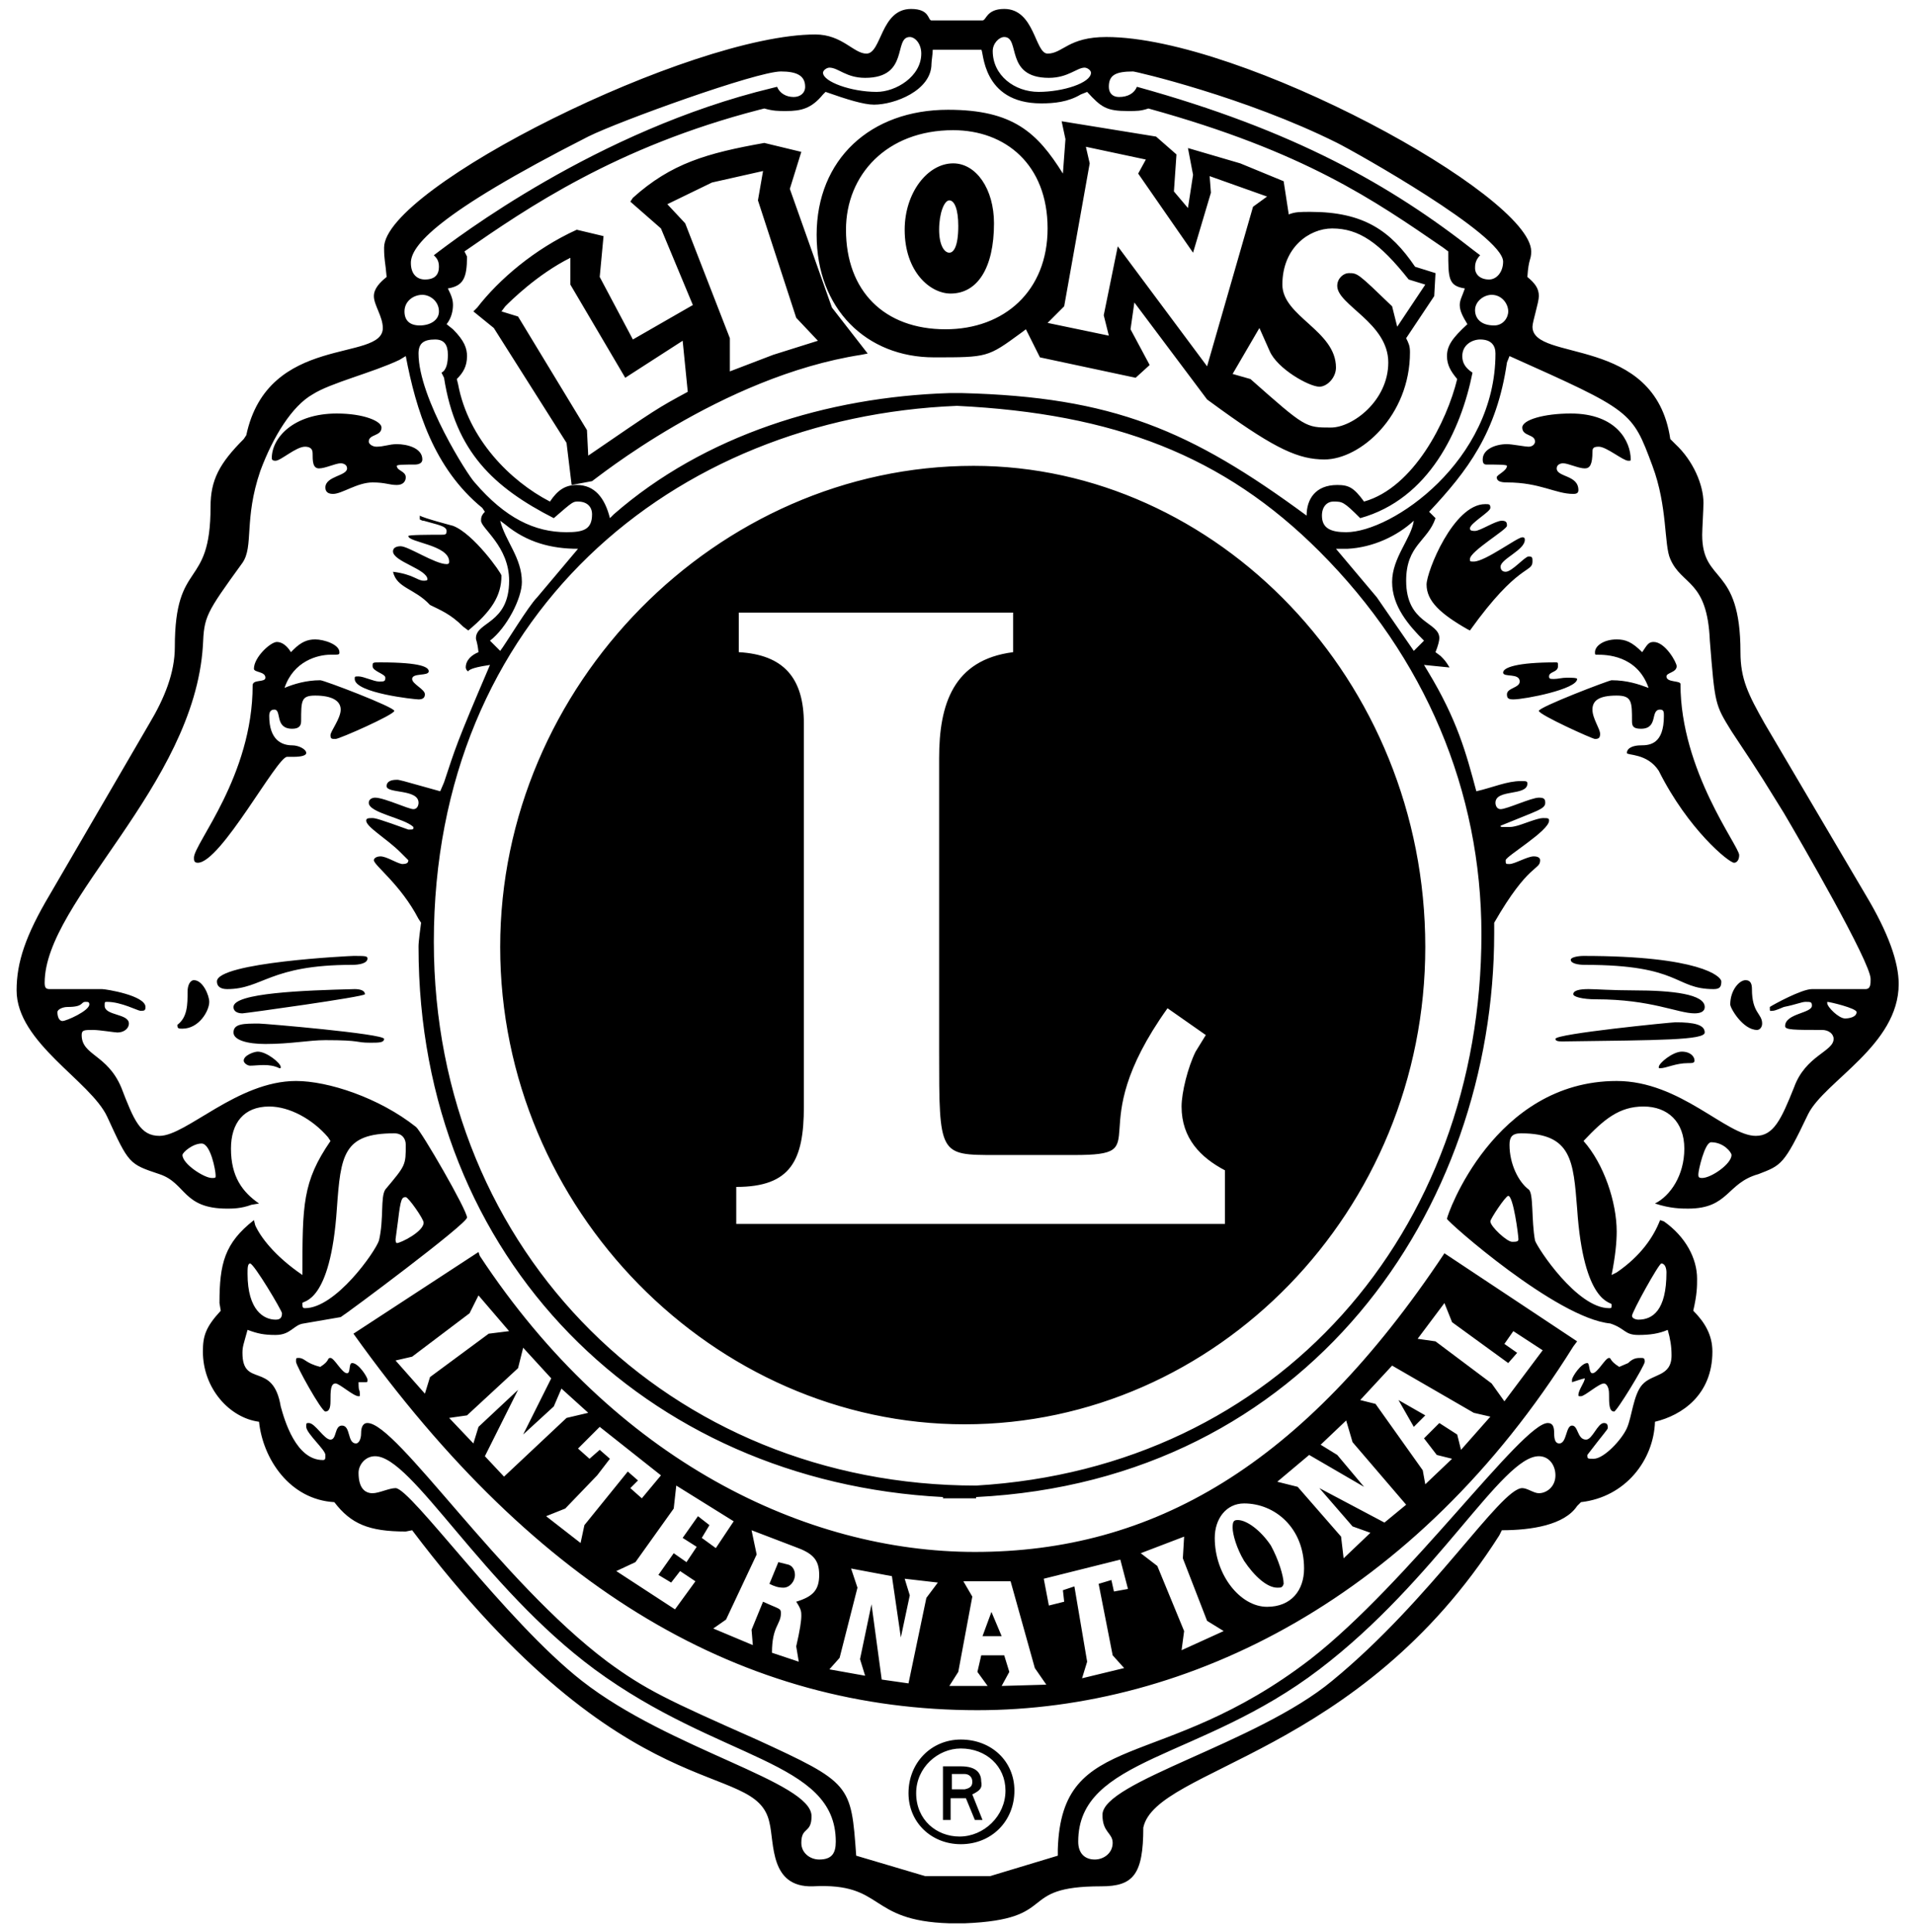 <?xml version="1.0" encoding="UTF-8"?>
<!DOCTYPE svg PUBLIC "-//W3C//DTD SVG 1.1//EN" "http://www.w3.org/Graphics/SVG/1.1/DTD/svg11.dtd">
<!-- Creator: CorelDRAW X7 -->
<svg xmlns="http://www.w3.org/2000/svg" xml:space="preserve" width="1.5in" height="1.514in" version="1.1" style="shape-rendering:geometricPrecision; text-rendering:geometricPrecision; image-rendering:optimizeQuality; fill-rule:evenodd; clip-rule:evenodd"
viewBox="0 0 1500 1514"
 xmlns:xlink="http://www.w3.org/1999/xlink">
 <defs>
  <style type="text/css">
   <![CDATA[
    .fil0 {fill:black;fill-rule:nonzero}
   ]]>
  </style>
 </defs>
 <g id="Layer_x0020_1">
  <path class="fil0" d="M770 16c3,0 3,-9 17,-9 24,0 24,35 34,35 12,0 16,-13 46,-13 106,0 333,124 333,168 0,7 -2,5 -3,20 6,5 9,9 9,15 0,5 -5,20 -5,24 0,28 96,6 108,88l4 4c14,13 22,32 22,46 0,5 -1,21 -1,25 0,39 30,23 30,92 0,21 6,33 19,56l79 134c18,30 26,53 26,70 0,48 -58,76 -71,102 -19,40 -21,40 -39,47 -25,7 -23,27 -55,27 -5,0 -14,0 -26,-4 12,-6 23,-22 23,-43 0,-21 -13,-33 -32,-33 -19,0 -31,10 -47,27 16,18 26,48 26,71 0,8 -1,19 -4,34l4 -2c19,-13 29,-28 34,-41l3 1c17,12 26,29 26,45 0,6 0,12 -3,25 9,9 15,19 15,32 0,34 -24,50 -45,55 -1,30 -23,59 -58,63l-3 3c-10,15 -36,19 -59,19l-2 4c-110,173 -269,182 -279,229 0,37 -8,46 -33,46 -68,0 -31,26 -107,29l-12 0c-65,-2 -50,-32 -107,-29 -34,1 -30,-34 -34,-50 -11,-51 -110,-4 -280,-229l-5 1c-29,0 -43,-6 -56,-23 -35,-2 -56,-34 -59,-63 -23,-3 -44,-26 -44,-55 0,-12 2,-19 14,-32l-1 -6c0,-31 4,-47 27,-65l1 4c4,9 15,24 37,39 0,-55 0,-73 22,-105l-2 -3c-12,-14 -30,-24 -46,-24 -20,0 -30,13 -30,33 0,22 9,34 22,43l-6 1c-8,3 -15,3 -19,3 -35,0 -32,-20 -53,-27 -24,-8 -24,-8 -41,-45 -13,-28 -71,-58 -71,-99 0,-22 7,-43 26,-75l78 -134c12,-20 20,-40 20,-60 0,-70 28,-44 28,-110 0,-21 7,-34 26,-53l2 -3c17,-80 107,-57 107,-84 0,-9 -7,-18 -7,-25 0,-6 5,-11 10,-15 -1,-12 -2,-13 -2,-23 0,-47 240,-167 338,-167 21,0 30,15 40,15 12,0 11,-35 35,-35 15,0 13,9 16,9l40 0zm6 1454l0 0 53 -16 0 -5c3,-95 81,-59 198,-149 77,-60 166,-185 186,-185 4,0 5,3 5,8 0,5 1,8 4,8 6,0 5,-14 10,-14 5,0 4,11 11,11 5,0 9,-13 14,-13 3,0 3,2 3,4 0,1 -3,4 -16,21 0,3 0,3 5,3 8,0 22,-15 26,-24 4,-9 5,-26 12,-34 8,-9 23,-6 23,-23 0,-7 -1,-13 -3,-20 -7,3 -14,4 -23,4 -11,0 -10,-5 -22,-9 -42,-4 -128,-80 -128,-82 0,-3 37,-108 133,-108 50,0 86,43 109,43 14,0 20,-13 30,-38 9,-25 31,-28 31,-38 0,-4 -4,-7 -9,-7 -22,0 -29,0 -29,-3 0,-10 21,-10 21,-16 0,-3 -1,-3 -5,-3 -3,0 -7,2 -17,4 -7,3 -8,3 -9,3 -2,0 -2,1 -2,-3 3,-2 25,-14 33,-14l42 0c4,0 4,-4 4,-8 0,-13 -55,-108 -68,-130 -15,-24 -15,-25 -41,-64 -13,-21 -13,-21 -17,-71 -2,-48 -22,-43 -31,-64 -5,-11 -2,-41 -14,-73 -16,-43 -16,-43 -112,-86l-2 5c-8,55 -31,85 -61,117l5 5c-6,18 -23,21 -23,49 0,34 26,32 26,45 0,2 -1,6 -3,11l4 3c3,3 4,4 7,9l-20 -2 3 5c23,38 30,64 38,94 13,-3 24,-8 35,-8 4,0 5,0 5,2 0,10 -25,4 -25,15 0,2 1,5 4,5 5,0 24,-9 30,-9 4,0 5,1 5,4 0,5 -6,6 -35,18 0,1 0,1 4,1 5,0 5,0 9,-1 4,-1 16,-6 20,-6 4,0 5,0 5,2 0,8 -34,28 -34,31 0,3 0,3 3,3 4,0 14,-6 19,-6 3,0 5,1 5,3 0,8 -9,2 -36,49l0 8c0,217 -146,429 -406,442l0 1 -26 0 0 -1c-233,-12 -411,-186 -411,-431 0,-2 0,-4 2,-19l-2 -3c-14,-27 -35,-42 -35,-46 0,-2 3,-3 5,-3 5,0 12,5 17,6 4,0 5,-1 5,-3l-6 -6c-11,-11 -27,-20 -27,-25 0,-2 2,-2 5,-2 2,0 6,1 28,9 4,0 4,0 4,-2 -7,-7 -35,-11 -35,-19 0,-3 3,-4 5,-4 7,0 26,9 30,9 3,0 4,-3 4,-5 0,-11 -25,-7 -25,-13 0,-4 4,-5 8,-5 2,0 2,0 34,9l3 -7c9,-27 9,-29 36,-92l-6 1c-11,2 -11,4 -11,4 -1,0 -2,-2 -2,-3 0,-6 5,-10 10,-12 -1,-9 -2,-9 -2,-11 0,-13 26,-11 26,-45 0,-27 -22,-41 -22,-47 0,-2 0,-4 3,-7l-2 -3c-38,-31 -52,-77 -60,-119l-5 3c-21,10 -54,18 -68,27 -16,9 -31,33 -41,60 -13,38 -5,59 -14,72 -29,40 -30,42 -31,65 -7,110 -124,200 -124,264 0,4 1,5 4,5l41 0c3,0 34,5 34,14 0,3 -1,3 -4,3 -2,0 -15,-7 -26,-7 -2,0 -2,0 -2,3 0,8 19,6 19,14 0,4 -4,7 -9,7 -2,0 -14,-2 -19,-2 -7,0 -9,0 -9,4 0,16 20,15 31,41 10,26 15,38 30,38 21,0 61,-43 107,-43 25,0 65,13 94,36 4,3 40,65 40,71 0,5 -94,75 -99,78l-29 5c-8,1 -10,9 -22,9 -9,0 -14,-1 -22,-4 -3,11 -4,13 -4,18 0,28 24,6 30,42 3,11 12,42 33,42 2,0 2,-1 2,-4 0,-4 -15,-17 -15,-22 0,-3 0,-3 2,-3 5,0 12,13 17,13 5,0 3,-11 9,-11 7,0 4,14 11,14 2,0 4,-3 4,-8 0,-4 1,-8 5,-8 23,0 104,124 188,187 30,22 47,30 117,61 74,34 74,35 78,91l54 16 51 0zm-499 -425l0 0 98 -64 1 3c106,161 256,232 388,232 139,0 257,-67 368,-234l104 69 -3 4c-123,197 -302,285 -467,285 -182,0 -344,-92 -489,-295zm89 64l0 0 -14 2 19 20 4 -13 31 -29 -26 52 15 16 49 -46 17 -4 -21 -19 -6 14 -24 22 22 -44 -22 -24 -4 16 -40 37zm725 -39l0 0 -25 27 12 3 37 52 2 11 21 -20 -12 -3 -10 -13 12 -12 14 9 3 12 23 -26 -13 -3 -64 -37zm5 27l0 0 21 12 -9 9 -12 -21zm-70 43l0 0 -25 21 16 4 34 39 2 17 21 -20 -14 -5 -26 -30 51 27 17 -14 -42 -49 -5 -17 -20 19 13 8 21 25 -43 -25zm106 -119l0 0 -21 28 14 2 44 33 10 14 30 -40 -23 -15 -7 10 10 7 -7 8 -44 -32 -6 -15zm-634 203l0 0 -15 7 46 30 16 -22 -12 -8 -7 9 -10 -6 12 -17 10 7 8 -12 -11 -7 12 -17 9 7 -6 10 11 8 14 -21 -45 -28 -2 18 -30 42zm-55 -42l0 0 -15 6 27 21 3 -14 34 -42 8 7 -6 6 9 8 15 -18 -48 -38 -17 17 9 8 8 -7 8 7 -10 13 -25 26zm-120 -119l0 0 -13 3 23 26 4 -13 46 -34 16 -2 -24 -28 -7 14 -45 34zm335 236l0 0 -8 9 28 5 -4 -13 9 -43 8 59 21 3 14 -67 9 -12 -26 -3 4 13 -7 33 -7 -48 -32 -6 5 15 -14 55zm-89 -30l0 0 -10 7 31 13 -1 -12 9 -22c13,6 14,5 14,9 0,9 -7,10 -7,31l21 7 -2 -12c3,-13 4,-20 4,-24 0,-3 0,-5 -4,-11 13,-4 18,-9 18,-21 0,-12 -5,-17 -19,-22l-34 -13 4 19 -24 51zm34 -28l0 0 7 -17 8 2c3,1 5,4 5,8 0,5 -4,10 -9,10 -4,0 -7,-1 -11,-3zm148 69l0 0 -7 11 30 0 -8 -11 3 -13 18 0 4 13 -6 11 35 -1 -9 -13 -19 -68 -37 0 7 12 -11 59zm19 -28l0 0 7 -19 8 19 -15 0zm205 -104l0 0c-14,0 -23,12 -23,27 0,29 20,54 41,54 19,0 29,-13 29,-30 0,-32 -23,-51 -47,-51zm-9 19l0 0c0,-5 1,-6 4,-6 7,0 18,8 26,20 6,11 10,24 10,30 -1,3 -2,3 -5,3 -8,0 -18,-9 -26,-21 -6,-10 -9,-21 -9,-26zm-88 25l0 0 -60 15 4 21 12 -3 -1 -9 9 -3 10 59 -4 13 33 -8 -9 -10 -11 -56 10 -3 2 9 11 -2 -6 -23zm50 -18l0 0 -34 13 13 10 21 51 -2 15 33 -15 -13 -8 -19 -49 1 -17zm-705 -665l0 0c7,-3 17,-6 28,-6 3,0 58,21 58,24 0,3 -43,22 -46,22 -3,0 -4,0 -4,-3 0,-3 8,-13 8,-20 0,-7 -7,-11 -20,-11 -11,0 -11,4 -11,20 0,4 -2,6 -7,6 -14,0 -8,-15 -14,-15 -3,0 -4,2 -4,5 0,19 10,23 18,23 5,0 11,3 11,6 0,2 -4,3 -10,3l-5 0c-8,0 -52,83 -70,83 -3,0 -3,-2 -3,-4 0,-11 46,-64 46,-135 0,-5 10,-2 10,-6 0,-5 -9,-4 -9,-7 0,-9 13,-21 18,-21 4,0 8,3 11,8l2 -2c6,-6 11,-8 17,-8 7,0 19,4 19,10 0,2 0,2 -7,2 -10,0 -29,5 -36,26zm1064 -28l0 0c4,-6 5,-8 9,-8 9,0 18,16 18,19 0,5 -8,5 -8,8 0,5 11,3 11,6 0,68 46,127 46,134 0,4 -2,6 -4,6 -4,0 -36,-26 -59,-72 -9,-14 -25,-12 -25,-14 0,-4 5,-6 11,-6 7,0 18,-1 18,-23 0,-3 0,-5 -3,-5 -8,0 -1,15 -15,15 -6,0 -7,-2 -7,-6 0,-15 0,-20 -12,-20 -14,0 -19,4 -19,11 0,7 6,15 6,19 0,3 -1,4 -4,4 -2,0 -44,-19 -44,-22 0,-3 55,-24 57,-24 12,0 21,3 29,6 -9,-26 -34,-26 -40,-26 -2,0 -2,0 -2,-2 0,-5 7,-10 17,-10 7,0 12,2 20,10zm-56 241l0 0c0,-2 6,-3 10,-3 91,0 108,16 108,20 0,4 -1,6 -6,6 -31,0 -25,-19 -101,-19 -5,0 -11,-1 -11,-4zm-1018 -393l0 0c0,-16 17,-35 51,-35 21,0 35,6 35,11 0,7 -10,5 -10,11 0,2 3,4 6,4 6,0 10,-2 16,-2 8,0 20,3 20,12 0,3 -3,4 -6,4 -7,0 -14,0 -14,1 0,4 7,4 7,9 0,3 -2,6 -7,6 -6,0 -9,-2 -19,-2 -12,0 -24,9 -31,9 -3,0 -6,-1 -6,-5 0,-9 17,-9 17,-15 0,-3 -3,-4 -5,-4 -4,0 -12,4 -17,4 -5,0 -5,-6 -5,-12 0,-4 -3,-5 -6,-5 -7,0 -19,11 -23,11 -1,0 -3,0 -3,-2zm-43 410l0 0c0,-15 105,-20 107,-20 9,0 11,0 11,2 0,4 -7,5 -12,5 -65,0 -70,19 -98,19 -5,0 -8,-2 -8,-6zm33 33l0 0c4,0 98,8 98,12 0,3 -4,3 -11,3 -12,0 -6,-2 -35,-2 -13,0 -27,3 -47,3 -14,0 -25,-3 -25,-9 0,-7 8,-7 20,-7zm1016 12l0 0c0,-4 91,-13 94,-13 15,0 23,2 23,8 0,6 -35,6 -111,7 -3,0 -6,0 -6,-2zm-57 -454l0 0c0,-8 10,-12 19,-12 4,0 14,2 17,2 3,0 5,-2 5,-4 0,-6 -10,-4 -10,-11 0,-6 17,-11 38,-11 36,0 47,22 47,36 0,1 0,1 -2,1 -4,0 -17,-11 -23,-11 -4,0 -5,1 -5,4 0,10 -2,13 -6,13 -5,0 -13,-4 -17,-4 -2,0 -5,1 -5,4 0,7 17,5 17,17 0,2 -1,3 -4,3 -14,0 -26,-9 -52,-9 -5,0 -8,-1 -8,-4 0,-2 8,-5 8,-9 0,-1 -8,-1 -16,-1 -2,0 -3,-1 -3,-4zm71 419l0 0c0,-3 5,-4 12,-4 5,0 19,1 35,1 31,0 56,3 56,13 0,4 -4,5 -8,5 -13,0 -34,-11 -77,-11 -11,0 -18,-2 -18,-4zm-1050 10l0 0c0,-11 55,-13 95,-14 4,0 8,1 8,4 0,2 -94,15 -96,15 -3,0 -7,-1 -7,-5zm125 -341l0 0c16,2 19,7 24,7 1,0 3,0 3,-1 0,-8 -27,-14 -27,-22 0,-3 3,-4 6,-4 6,0 27,14 36,14 2,0 2,-1 2,-2 0,-13 -32,-15 -32,-20 0,-1 17,-1 25,-1 4,0 5,0 5,-3 0,-4 -8,-5 -18,-8 -1,0 -1,0 -3,-1l0 -3c3,2 26,8 26,8 16,6 38,37 38,39 0,16 -8,28 -26,43l-4 -3c-10,-10 -18,-13 -26,-17 -12,-13 -26,-13 -29,-26zm445 915l0 0c24,0 42,17 42,40 0,24 -18,42 -42,42 -23,0 -41,-17 -41,-40 0,-24 18,-42 41,-42zm0 7l0 0c-18,0 -35,15 -35,35 0,21 16,34 34,34 19,0 36,-16 36,-36 0,-19 -15,-33 -35,-33zm-14 56l0 0 0 -42 14 0c13,0 16,6 16,12 1,5 -1,7 -7,10l8 20 -6 0 -7 -17 -12 0 0 17 -6 0zm7 -36l0 0 0 12 10 0c5,-1 6,-3 6,-6 0,-4 -3,-6 -6,-6l-10 0zm406 -896l0 0 -2 -1c-21,-12 -32,-22 -32,-35 0,-10 21,-63 46,-63 3,0 4,0 4,3 0,3 -16,12 -16,16 0,2 2,2 4,2 4,0 16,-8 21,-8 4,0 4,2 4,4 0,3 -29,20 -29,26 0,2 0,2 3,2 9,0 34,-19 38,-19 1,0 2,0 2,2 0,8 -19,15 -19,21 0,2 1,4 4,4 5,0 15,-12 18,-12 3,0 3,1 3,4 0,9 -11,1 -49,54zm117 577l0 0 7 -3c4,-4 7,-4 10,-4 2,0 3,0 3,3 0,3 -22,39 -24,39 -4,0 -4,-6 -4,-14 0,-5 -2,-8 -4,-8 -4,0 -15,10 -18,10 -2,0 -2,0 -2,-1 0,-4 5,-10 5,-13 0,0 -1,0 -10,3l0 -2c0,-2 7,-13 12,-13 2,0 1,8 4,8 4,0 10,-12 13,-12 2,0 0,2 8,7zm-91 -544l0 0c0,-4 11,-8 41,-8 2,0 2,0 2,3 0,5 -7,4 -7,8 0,2 1,2 4,2 3,0 6,-1 10,-1 3,0 8,0 8,1 0,8 -41,16 -50,16 -4,0 -5,-1 -5,-4 0,-5 10,-5 10,-10 0,-7 -13,-3 -13,-7zm-897 3l0 0c4,0 12,4 16,4 4,0 5,0 5,-3 0,-3 -10,-5 -10,-9 0,-3 0,-3 6,-3 33,0 38,4 38,7 0,4 -13,1 -13,6 0,4 10,8 10,12 0,3 -2,4 -5,4 -3,0 -50,-5 -50,-16 0,-2 0,-2 3,-2zm-30 541l0 0c8,-5 5,-7 8,-7 3,0 9,12 13,12 3,0 1,-8 4,-8 5,0 12,11 12,13 0,2 0,2 -2,2l-5 0c0,9 1,4 1,10 0,1 0,1 -1,1 -4,0 -15,-10 -18,-10 -4,0 -4,6 -4,14 0,5 -1,8 -4,8 -3,0 -23,-36 -23,-39 0,-3 0,-3 2,-3 5,0 5,4 17,7zm-49 -247l0 0c7,0 18,9 18,12 0,1 0,1 -1,1 -8,-4 -17,-2 -23,-2 -2,0 -5,-2 -5,-4 0,-4 8,-7 11,-7zm1098 12l0 0c0,-3 11,-12 18,-12 7,0 10,4 10,7 0,2 -2,2 -5,2 -10,0 -17,4 -22,4 -1,0 -1,0 -1,-1zm56 -49l0 0c0,-11 7,-19 12,-19 4,0 5,3 5,7 0,19 8,19 8,27 0,3 -2,5 -4,5 -11,0 -21,-17 -21,-20zm-1217 16l0 0c8,-6 8,-16 8,-26 0,-5 2,-9 5,-9 7,0 12,12 12,17 0,7 -8,21 -21,21 -3,0 -4,0 -4,-3zm611 -485l0 0c-223,9 -410,165 -410,420 0,244 186,426 425,426l0 0c237,-14 396,-199 396,-432 0,-112 -44,-217 -127,-300 -75,-75 -161,-108 -284,-114zm13 47l0 0c190,0 354,167 354,377 0,207 -164,374 -361,374 -196,0 -364,-168 -364,-374 0,-205 170,-377 371,-377zm-186 565l0 0 0 29 383 0 0 -42c-19,-10 -34,-25 -34,-50 0,-11 5,-31 11,-43l8 -13 -30 -21c-70,98 -6,115 -73,115l-62 0c-44,0 -44,0 -44,-81l0 -230c0,-42 11,-77 58,-83l0 -31 -215 0 0 31c35,2 51,20 51,56l0 300c0,42 -10,63 -53,63zm154 -891l0 0c0,3 -1,9 -1,11 0,21 -29,32 -45,32 -8,0 -21,-4 -38,-10l-2 2c-9,11 -17,13 -29,13 -6,0 -10,0 -17,-2l-4 1c-112,29 -182,77 -231,111l2 4c0,17 -3,23 -15,25 3,6 4,9 4,13 0,4 -1,10 -5,15l5 4c9,9 11,15 11,21 0,8 -3,13 -8,18l1 4c8,43 41,76 72,92 6,-9 12,-13 21,-13 14,0 22,10 26,26l3 -3c71,-62 167,-92 263,-95l10 0c118,3 179,29 270,96 0,-13 7,-24 24,-24 9,0 13,2 21,13 39,-11 65,-63 73,-96 -5,-6 -8,-11 -8,-18 0,-8 4,-14 16,-25 -3,-5 -6,-10 -6,-15 0,-4 2,-7 4,-13 -13,-2 -13,-8 -13,-29l-4 -3c-54,-37 -108,-75 -231,-109 -6,2 -9,2 -16,2 -17,0 -21,-3 -32,-15l-5 2c-10,6 -21,7 -31,7 -47,0 -45,-42 -47,-42l-38 0zm73 219l0 0 -4 3c-26,19 -26,19 -68,19 -53,0 -92,-38 -92,-96 0,-59 42,-98 103,-98 51,0 70,18 90,50l2 -27 -3 -14 74 12 16 14 -2 29 11 13 4 -26 -4 -21 41 12 34 14 4 26c5,-2 9,-2 17,-2 42,0 63,15 82,43l16 5 -1 18 -22 33c2,4 3,6 3,11 0,50 -39,84 -67,84 -20,0 -38,-8 -81,-39l-11 -8 -57 -76 -3 21 15 28 -11 10 -75 -16 -11 -22zm30 -18l0 0 -13 13 48 10 -4 -16 11 -54 70 94 36 -125 11 -8 -45 -16 1 13 -14 47 -43 -62 6 -11 -47 -10 3 13 -20 112zm-87 -138l0 0c-52,0 -84,35 -84,78 0,48 30,78 78,78 46,0 80,-30 80,-79 0,-50 -33,-77 -74,-77zm0 26l0 0c18,0 32,20 32,47 0,35 -13,55 -34,55 -16,0 -36,-17 -36,-50 0,-29 18,-52 38,-52zm4 49l0 0c0,-13 -3,-20 -7,-20 -4,0 -8,10 -8,23 0,12 4,18 8,18 3,0 7,-4 7,-21zm236 80l0 0 -21 36 14 4c43,38 43,38 63,38 17,0 45,-21 45,-51 0,-31 -40,-45 -40,-60 0,-6 5,-10 9,-10 7,0 7,0 34,26l4 16 22 -33 -13 -4c-23,-29 -39,-40 -60,-40 -18,0 -39,15 -39,44 0,25 42,36 42,65 0,8 -7,15 -13,15 -8,0 -33,-14 -39,-28l-8 -18zm-616 -13l0 0 3 -3c17,-22 45,-46 78,-61l21 5 -3 32 26 49 47 -27 -25 -60 -24 -21 2 -3c30,-27 58,-35 103,-43l29 7 -9 29 33 93 28 36 -5 1c-110,17 -209,98 -211,99l-16 3 -4 -33 -57 -90 -16 -13zm25 -4l0 0 -3 4 13 4 54 89 1 20c54,-37 54,-37 78,-50l-4 -40 -45 29 -43 -73 0 -21c-26,13 -47,34 -51,38zm162 -97l0 0 -35 17 14 15 35 90 0 26 34 -13 35 -11 -17 -18 -30 -92 4 -23 -40 9zm-264 998l0 0c-8,0 -13,7 -13,13 0,12 5,16 11,16 5,0 13,-4 18,-4 12,0 86,104 146,151 69,54 180,79 180,106 0,14 -8,8 -8,21 0,8 7,13 14,13 10,0 13,-5 13,-14 0,-64 -91,-63 -189,-135 -88,-65 -143,-167 -172,-167zm925 15l0 0c0,-8 -5,-15 -13,-15 -29,0 -80,97 -172,167 -93,71 -189,69 -189,135 0,9 5,14 13,14 7,0 14,-5 14,-13 0,-8 -8,-8 -8,-22 0,-26 121,-56 180,-105 78,-64 132,-151 149,-151 4,0 9,4 13,4 6,0 13,-5 13,-14zm-342 -1080l0 0c7,0 12,-3 14,-8 123,34 199,77 265,129l4 3c-4,4 -4,8 -4,10 0,5 4,9 11,9 6,0 11,-6 11,-14 0,-21 -116,-86 -130,-93 -72,-36 -158,-56 -160,-56 -14,0 -19,3 -19,12 0,5 3,8 8,8zm-533 133l0 0c0,-5 -2,-7 -4,-9 17,-13 128,-98 265,-131l4 -1c2,5 7,8 13,8 5,0 9,-3 9,-8 0,-9 -7,-12 -19,-12 -19,0 -127,39 -151,51 -120,61 -139,86 -139,99 0,9 5,13 11,13 8,0 11,-4 11,-10zm810 83l0 0c-9,45 -34,99 -88,114 -13,-13 -14,-13 -21,-13 -5,0 -9,4 -9,11 0,10 7,13 19,13 36,0 117,-56 117,-140 0,-6 -3,-11 -12,-11 -6,0 -14,4 -14,13 0,5 2,9 8,13zm-806 4l0 0 -2 -4c4,-2 5,-8 5,-14 0,-8 -3,-12 -10,-12 -9,0 -13,3 -13,11 0,35 39,96 44,101 24,28 47,39 72,39 13,0 20,-2 20,-14 0,-6 -4,-10 -11,-10 -4,0 -4,0 -19,13 -47,-24 -77,-52 -86,-110zm-30 601l0 0c0,-5 -3,-9 -9,-9 -40,0 -42,17 -45,59 -5,75 -27,72 -27,74 0,3 0,4 2,4 24,0 55,-44 58,-53 4,-17 1,-34 5,-40 16,-19 16,-19 16,-35zm874 -9l0 0c-7,0 -9,3 -9,9 0,15 7,29 15,35 4,3 2,24 5,40 2,6 33,53 58,53 2,0 2,0 2,-3 0,-2 -22,0 -27,-75 -3,-37 -4,-59 -44,-59zm-542 -835l0 0c-2,0 -5,2 -5,4 0,7 22,15 42,15 15,0 35,-12 35,-30 0,-8 -5,-13 -9,-13 -13,0 0,32 -35,32 -15,0 -21,-8 -28,-8zm137 -24l0 0c-4,0 -9,5 -9,11 0,19 17,32 36,32 19,0 41,-7 41,-15 0,-2 -3,-4 -5,-4 -6,0 -13,8 -28,8 -35,0 -22,-32 -35,-32zm-378 427l0 0c0,13 -12,36 -25,46l8 8c4,-5 22,-35 29,-42l32 -38c-21,0 -40,-5 -57,-19l-4 -3c4,16 17,29 17,48zm647 -26l0 0 -9 0 32 38 29 42 8 -8c-12,-12 -25,-27 -25,-46 0,-19 15,-34 17,-48 -13,12 -32,21 -52,22zm246 560l0 0c-2,0 -23,38 -23,41 0,2 3,3 5,3 11,0 22,-7 22,-37 0,-3 -1,-7 -4,-7zm-1106 0l0 0c-2,0 -2,4 -2,8 0,29 13,36 22,36 3,0 5,-1 5,-5 0,-2 -22,-39 -25,-39zm1161 -85l0 0c0,-2 -6,-10 -16,-10 -5,0 -10,22 -10,25 0,2 0,3 3,3 7,0 23,-11 23,-18zm-1188 16l0 0c0,-4 -4,-25 -11,-25 -7,0 -15,7 -15,9 0,7 17,18 23,18 3,0 3,0 3,-2zm1013 -677l0 0c0,-6 -5,-13 -13,-13 -6,0 -13,5 -13,12 0,6 4,12 15,12 7,0 11,-6 11,-11zm-838 0l0 0c0,-8 -7,-13 -13,-13 -7,0 -14,5 -14,13 0,7 4,11 12,11 8,0 15,-4 15,-11zm-277 541l0 0c-4,0 -1,4 -14,4 -4,0 -8,2 -8,4 0,3 1,7 4,7 3,0 21,-8 21,-13 0,-2 -1,-2 -3,-2zm1388 8l0 0c0,-3 -21,-8 -23,-8l0 1c0,3 9,12 14,12 3,0 9,-1 9,-5zm-1123 165l0 0c0,-3 -12,-20 -14,-20 -3,0 -4,1 -6,18l-2 15c0,3 1,3 1,3 3,0 21,-9 21,-16zm858 13l0 0c0,-3 -4,-34 -8,-34 -2,0 -14,18 -14,20 0,4 13,16 17,16 3,0 5,0 5,-2z"/>
 </g>
</svg>
